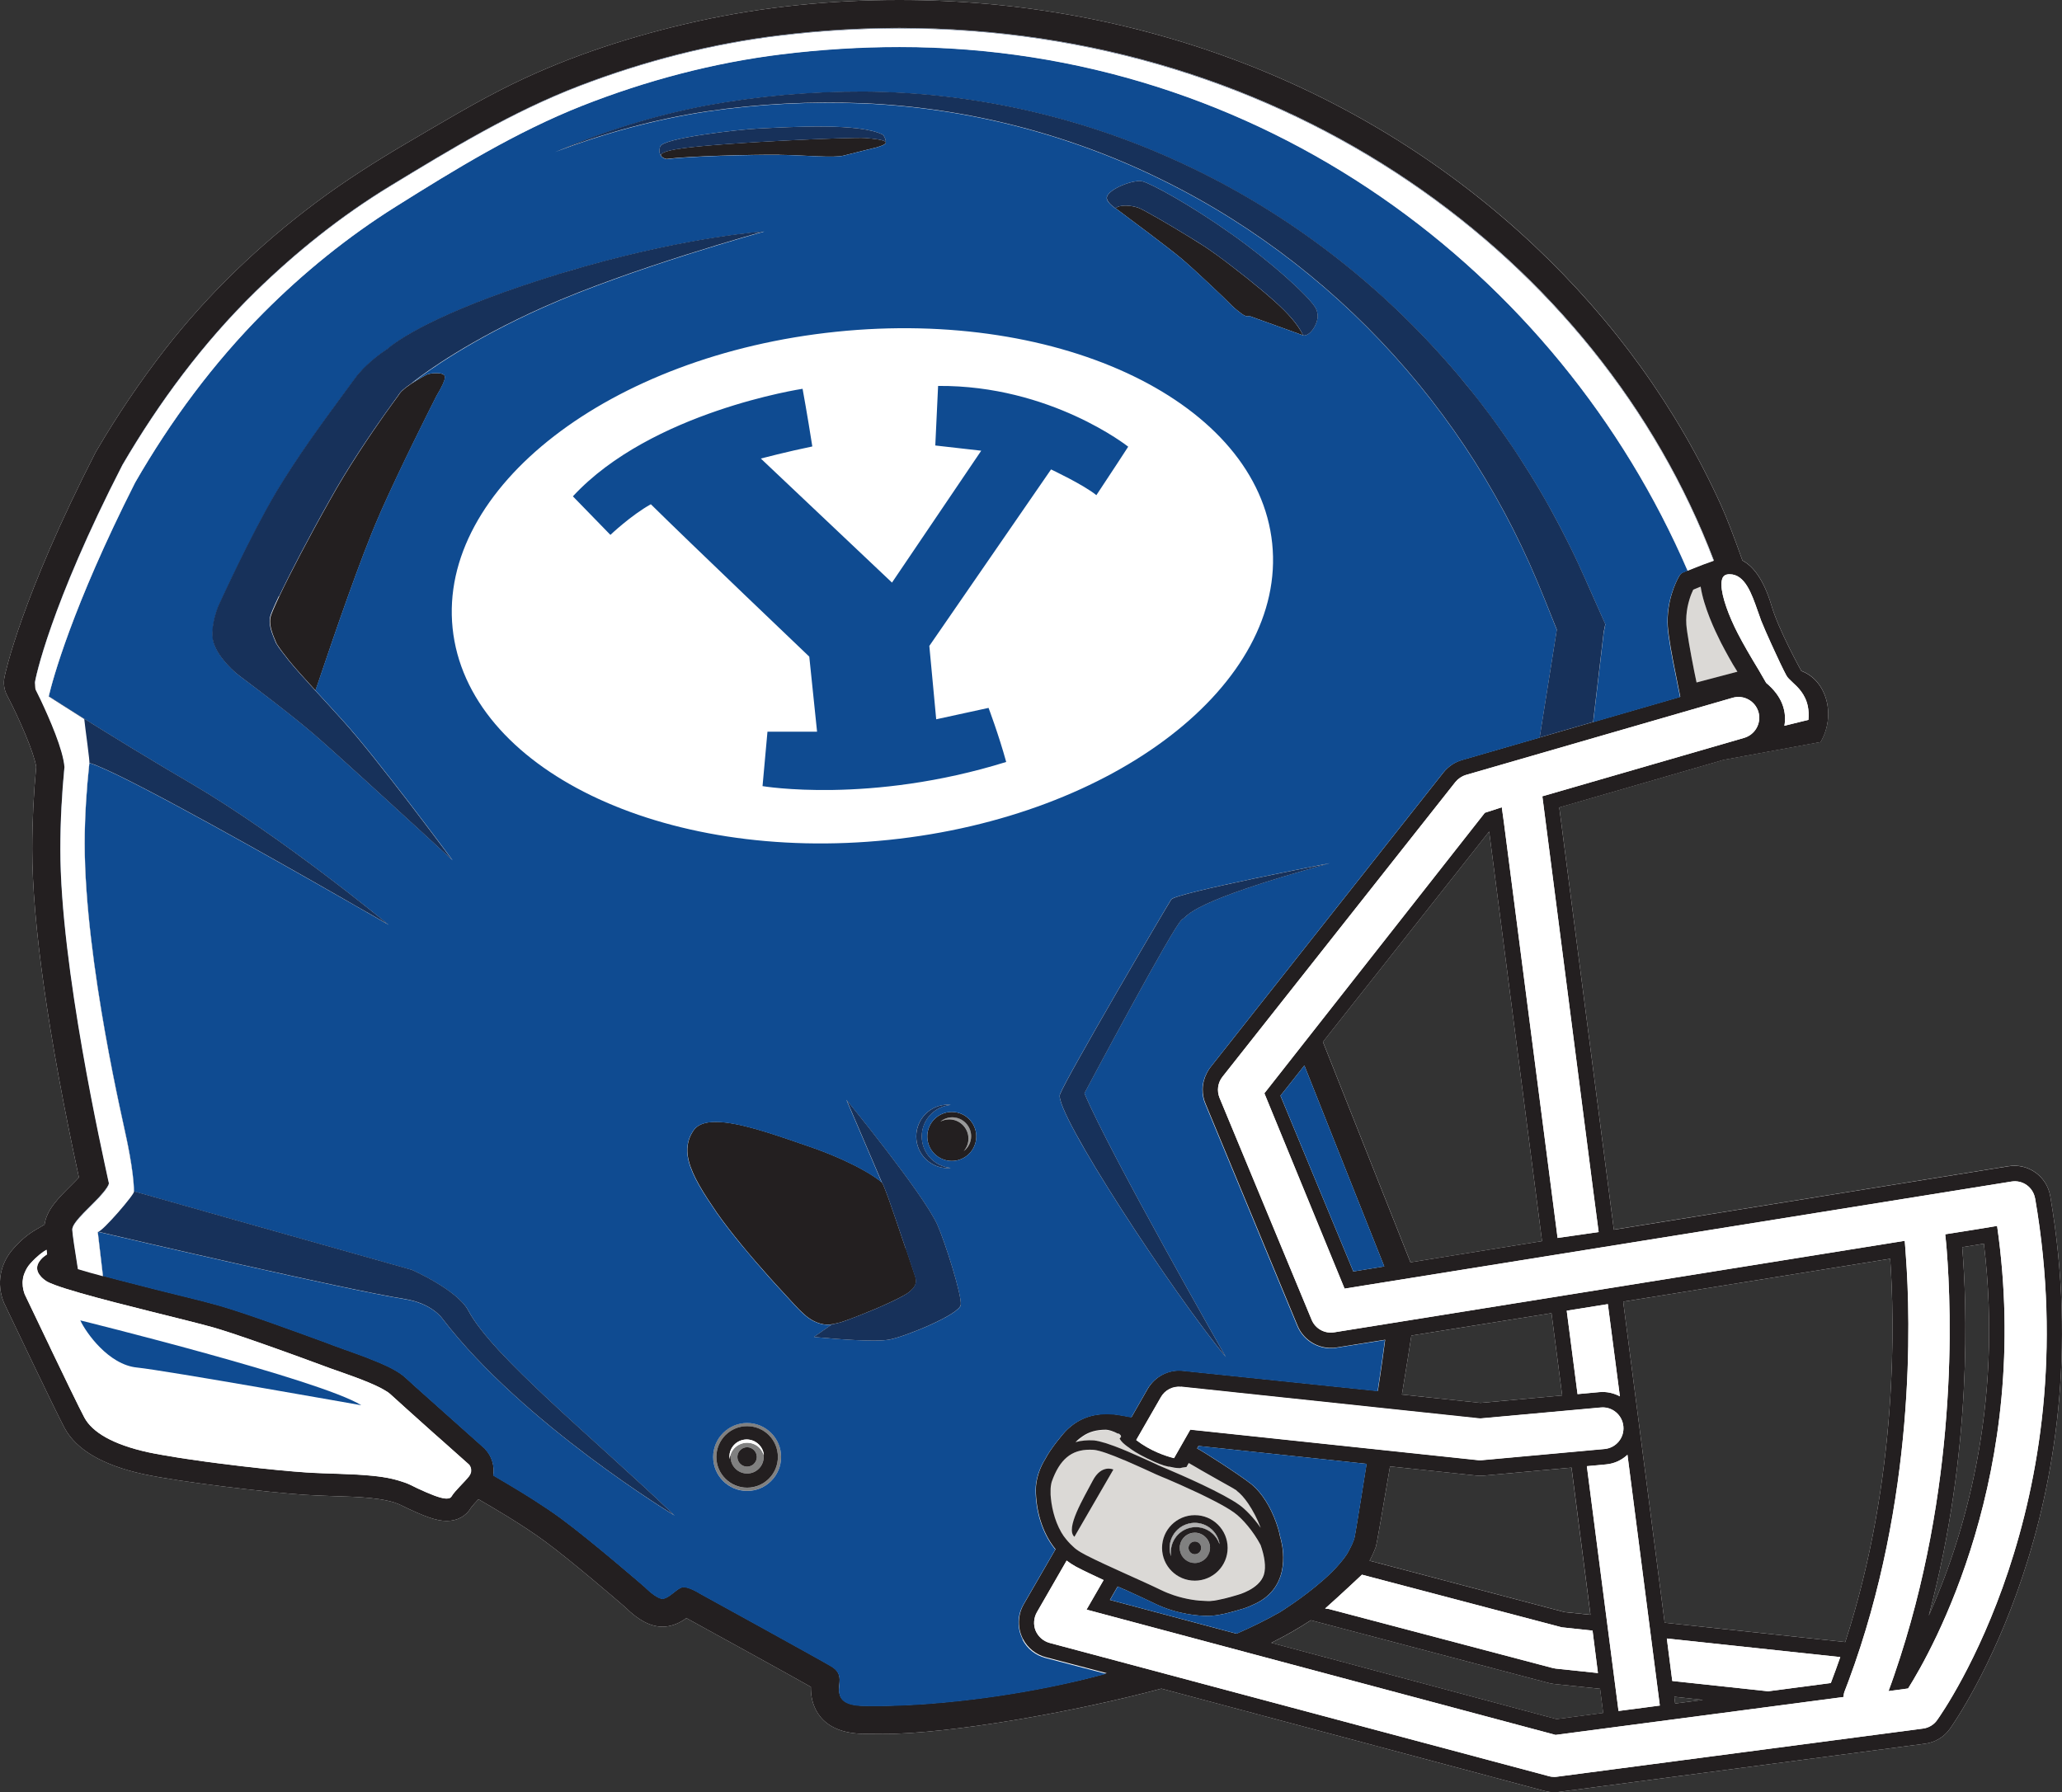 <?xml version="1.0" encoding="UTF-8"?>
<svg id="a" data-name="Capa_1" xmlns="http://www.w3.org/2000/svg" viewBox="0 0 360 312.97">
  <rect x="0" y="0" width="360" height="312.97" fill="#333333" stroke="none"/>
  <defs>
    <style>
      .b {
        fill: gray;
      }

      .c {
        fill: #231f20;
      }

      .d {
        fill: #fff;
      }

      .e {
        fill: #b3b3b3;
      }

      .f {
        fill: #dbd9d6;
      }

      .g {
        fill: #999;
      }

      .h {
        fill: #17315a;
      }

      .i {
        fill: #0f4b91;
      }
    </style>
  </defs>
  <g>
    <path class="d" d="M2.39,217.97c-2.39,2.65-3.04,6.19-1.72,9.47l.04.11.07.12c.37.78,9.11,19.16,10.51,21.71,2.05,3.79,6.68,6.48,13.76,8.03,6.53,1.41,21.72,3.18,28.16,3.61,1.64.11,3.3.15,4.91.22,4.51.13,9.19.28,11.83,1.56,4.25,2.08,6.29,2.78,8.05,2.78,1.86,0,3.41-.86,4.28-2.38.18-.25.78-.9,1.15-1.3l.1-.11c2.13,1.22,7.68,4.45,11.59,7.34,4.65,3.41,12.88,10.51,14.09,11.56,2.23,2.23,4.39,3.36,6.46,3.36.34,0,.69-.04,1.01-.09,1.33-.24,2.37-.84,3.17-1.41,5.11,2.81,17.79,9.78,21.72,12.01,0,.28,0,.61.03.94.15,2.1,1.32,7.02,8.91,7.25h.07c1.3.02,2.47.03,3.57.03,11.78,0,33.68-3.9,48.62-7.92l66.93,17.88c.54.13,1.09.21,1.64.21.27,0,.55,0,.81-.05l63.92-8.42c1.75-.22,3.33-1.15,4.35-2.59,1.1-1.55,26.93-38.5,17.52-93.08-.6-3.42-3.84-5.74-7.27-5.18l-68.91,11.08-9.53-73.73,28.66-8.3,16.96-3.12c2.7-4.58,1.14-10.75-3.36-12.41,0,0-3.96-7.13-5.19-11.36-1.45-4.89-3.4-7.03-5.09-7.92-1.35-3.82-2.68-7.31-3.71-9.6-7.7-16.98-18.71-32.28-32.73-45.47C238.43,15.2,199.07,0,156.99,0c-11.81,0-23.73,1.16-35.24,3.71-11.05,2.46-21.97,5.94-32.15,10.9-6.36,3.09-12.53,6.83-18.63,10.4-5.42,3.19-10.73,6.56-15.76,10.32-9.81,7.33-18.81,15.93-26.35,25.61-4.36,5.61-8.4,11.6-11.99,17.74l-.14.23C3.72,104.29.9,117.64.79,118.19c-.23,1.12-.08,2.26.46,3.26,2.22,4.24,4.7,10.03,5.07,12.45-.45,4.77-.69,9.6-.69,14.35,0,12.91,2.82,32.73,8.15,57.34-.41.46-.93.97-1.44,1.48-2.25,2.24-4.21,4.22-4.56,6.76l-1.65.97c-1.25.73-2.51,1.79-3.74,3.17ZM297.32,296.83l-4.86.63-.15-1.18,5.01.55ZM290.63,283.35l-7.24-56.06,46.61-7.49c.74,10.27,1.52,38.06-7.84,66.93l-31.53-3.38ZM336.72,282.19c7.74-28.92,6.66-54.92,5.86-64.41l3.78-.61c3.5,28.77-3.71,51.79-9.65,65.02ZM204.46,271.72l-.13-.36c-.58-2.36.86-4.73,3.21-5.31,2.36-.58,4.73.86,5.31,3.21l.06.38c-.73-2.13-2.96-3.4-5.18-2.85-2.22.55-3.61,2.71-3.27,4.93ZM258.48,244.97l-13.72-1.46c.8-4.89,1.45-8.91,1.65-10.3l24.46-3.91,1.87,14.37-14.26,1.3ZM274.36,256.26l3.31,25.7-4.53-.47-34.03-8.97c.44-.79.8-1.61,1.09-2.4.16-.46,1.25-6.77,2.48-14.06l15.09,1.6c.41.05.82.05,1.25.01l15.35-1.4ZM269.23,216.72l-22.97,3.7-15.29-38.5,29.02-36.73,9.23,71.52ZM279.89,299.11l-8.13,1.08-49.81-13.32c2.56-1.26,4.85-2.59,6.92-3.95l41.5,10.95c.31.08.63.14.95.18l8.04.84.54,4.21Z"/>
    <g>
      <path class="f" d="M215.43,264.1c-.83-.59-2.02-1.28-3.33-1.96-.78-.41-1.63-.83-2.46-1.23-.19-.09-.38-.17-.57-.27-2.05-.96-4.08-1.86-5.44-2.44l-.35-.14c-.2-.08-.37-.16-.53-.22-.47-.21-.75-.31-.77-.33l-.32-.14-.32-.15c-.6-.27-1.27-.58-1.97-.9-.56-.26-1.13-.51-1.73-.77-.44-.19-.89-.39-1.32-.58l-.08-.02c-2.19-.93-4.27-1.71-5.33-1.8-.23-.02-.46-.02-.68-.02-3.23,0-5.28,1.7-6.66,5.62-.14.5-.19.98-.19,1.44,0,.24,0,.51,0,.78.11,1.92.62,4.41,1.87,6.59.12.22.25.43.4.63l.07.09c.44.61.94,1.19,1.53,1.71l.27.25.02.03c.46.38.97.71,1.54,1.01l.37.2.12.07c3.82,1.95,9.52,4.35,13.12,6.1.76.37,1.51.66,2.22.9,2.24.74,4.25.97,5.53.98h.06s.31.03.31.03h.39s.19-.03.19-.03c.31,0,.71-.08,1.14-.16,1.53-.28,3.48-.89,3.48-.89,0,0,3.82-.98,4.61-3.55.42-1.35.11-3.25-.58-5.17-1.23-2.36-3.19-4.66-4.63-5.67ZM187.58,268.34c-1.65-1.43,1.64-6.8,3.18-9.77,1.54-2.97,3.62-1.98,3.62-1.98l-6.8,11.74ZM208.6,276.01c-3.16,0-5.72-2.56-5.72-5.72,0-3.16,2.56-5.72,5.72-5.72,3.16,0,5.73,2.56,5.73,5.72s-2.56,5.72-5.73,5.72Z"/>
      <path class="f" d="M193.16,252.06c.44.13.92.31,1.41.49,1.5.57,3.18,1.28,4.8,2.02.42.18.81.36,1.2.54l.29.13c.39.18.79.36,1.16.54l.24.12.38.16.09.04c.16.07.55.23,1.09.46.64.27,1.5.65,2.49,1.08,2.23,1,5.06,2.29,7.37,3.54,1.04.57,1.98,1.12,2.7,1.63,1.02.71,2.49,2.2,3.75,4.01-.59-1.57-1.38-3.03-2.17-4.22-.68-.99-1.38-1.77-1.97-2.21l-.17-.16h-.02s-.18-.12-.18-.12l-.06-.03-.2-.14h-.03s-.2-.13-.2-.13l-.19-.11c-1.09-.62-2.85-1.57-5.19-2.93-.37-.2-.74-.42-1.11-.65-.35-.2-.72-.4-1.08-.62l-.4.7c-.16.02-.32.03-.47.06l-.27.04-.2.05-.15.04h-.15c-.55,0-1.16-.12-1.8-.27v.04s-.3-.08-.3-.08c-.2-.06-.4-.1-.59-.15-.16-.06-.31-.1-.48-.18l-.21-.06c-.28-.11-.6-.24-.94-.39l-.32-.15c-.2-.09-.41-.19-.63-.3l-.29-.13c-1.77-.86-2.79-1.55-3.33-1.99l-.13-.08c-.62-.46-1.1-.87-1.4-1.42l.08-.09.19-.24h0s-.04-.2-.04-.2l-.31-.29h-.19c-.74-.42-1.67-.69-2.07-.69-1.64,0-2.96.35-4.11,1.16-.35.23-.68.47-.97.78l-.25.23c.95-.27,2.04-.37,3.22-.3.55.05,1.29.24,2.14.5Z"/>
      <path class="f" d="M301.87,114.84c-.5-.89-.95-1.75-1.39-2.58l-.2-.41c-.85-1.69-2.83-5.86-3.37-9.41l-.37.15c-.3.12-.61.26-.92.38-.21.44-.46,1.03-.67,1.73-.13.42-.24.88-.34,1.36-.17.91-.27,1.94-.19,3.04.09,1.32.7,4.71,1.37,8.1.14.66.27,1.32.41,1.97l7.13-1.88c-.55-.85-1.03-1.67-1.46-2.45Z"/>
    </g>
    <path class="g" d="M166.26,195.09c-.79,0-1.51.29-2.07.75.46-.24.98-.39,1.54-.39,1.86,0,3.36,1.51,3.36,3.36,0,.84-.32,1.6-.83,2.19.79-.61,1.3-1.55,1.3-2.61,0-1.83-1.48-3.3-3.3-3.3Z"/>
    <g>
      <path class="b" d="M210.7,268.68c-.5-.63-1.25-1.04-2.1-1.04-1.26,0-2.34.91-2.58,2.12-.04.17-.05.36-.05.53,0,.19,0,.37.05.54.24,1.21,1.32,2.11,2.58,2.11.85,0,1.6-.42,2.1-1.04.35-.44.56-.99.56-1.61s-.22-1.15-.56-1.6ZM208.83,271.37l-.23.03c-.6,0-1.1-.5-1.1-1.12,0-.6.5-1.11,1.1-1.11l.23.02c.51.11.88.57.88,1.09,0,.55-.37.98-.88,1.09Z"/>
      <path class="b" d="M130.44,248.47c-3.28,0-5.93,2.66-5.93,5.93s2.66,5.93,5.93,5.93c3.27,0,5.93-2.66,5.93-5.93s-2.66-5.93-5.93-5.93ZM130.44,259.78c-2.97,0-5.37-2.41-5.37-5.37,0-2.97,2.4-5.37,5.37-5.37,2.97,0,5.37,2.41,5.37,5.37,0,2.97-2.4,5.37-5.37,5.37Z"/>
      <path class="b" d="M132.03,252.37c-1.46-.89-3.36-.41-4.24,1.06-.08.14-.13.28-.19.42-.04.18-.06.37-.06.56,0,1.6,1.29,2.89,2.89,2.89,1.59,0,2.89-1.29,2.89-2.89,0-.18-.02-.35-.05-.52-.24-.61-.64-1.15-1.24-1.52ZM130.44,256.1c-.93,0-1.7-.76-1.7-1.69,0-.93.76-1.7,1.7-1.7s1.69.76,1.69,1.7-.76,1.69-1.69,1.69Z"/>
    </g>
    <g>
      <path class="c" d="M345.65,214.56l-6.04.96c.05.41.1.93.16,1.54.03.36.07.75.1,1.16.41,5.34.95,15.76-.06,28.91-.98,13.16-3.48,29.05-9.08,45.3-.33.96-.66,1.91-1.02,2.86l1.7-.23,1.72-.23c4.12-6.53,21.75-37.62,15.54-80.77l-3.02.5ZM336.72,282.19c7.74-28.92,6.66-54.92,5.86-64.41l3.78-.61c3.5,28.77-3.71,51.78-9.65,65.02Z"/>
      <path class="c" d="M357.94,208.83c-.6-3.42-3.84-5.74-7.27-5.18l-68.91,11.08-9.53-73.73,28.66-8.3,16.96-3.12c2.7-4.58,1.14-10.74-3.36-12.41,0,0-3.96-7.13-5.19-11.36-1.45-4.89-3.4-7.03-5.09-7.92-1.35-3.82-2.68-7.31-3.71-9.6-7.7-16.98-18.71-32.28-32.73-45.47C238.43,15.2,199.07,0,156.99,0,145.18,0,133.27,1.16,121.75,3.71c-11.05,2.46-21.97,5.94-32.15,10.9-6.36,3.09-12.53,6.83-18.63,10.4-5.42,3.19-10.73,6.56-15.76,10.32-9.81,7.33-18.81,15.93-26.35,25.61-4.36,5.61-8.4,11.6-11.99,17.74l-.14.23C3.72,104.29.9,117.64.79,118.19c-.23,1.12-.08,2.26.46,3.26,2.22,4.24,4.7,10.03,5.07,12.45-.45,4.77-.69,9.6-.69,14.35,0,12.91,2.82,32.73,8.15,57.34-.41.46-.93.97-1.44,1.48-2.25,2.24-4.21,4.22-4.56,6.76l-1.65.97c-1.25.73-2.51,1.79-3.74,3.17-2.39,2.65-3.04,6.19-1.72,9.47l.04.11.07.12c.37.78,9.11,19.16,10.51,21.71,2.05,3.79,6.68,6.48,13.76,8.03,6.53,1.41,21.72,3.18,28.16,3.61,1.64.11,3.3.15,4.91.22,4.51.13,9.19.28,11.83,1.56,4.25,2.08,6.29,2.78,8.05,2.78,1.86,0,3.41-.86,4.28-2.38.18-.25.78-.9,1.15-1.3l.1-.11c2.13,1.22,7.68,4.45,11.59,7.34,4.65,3.41,12.88,10.51,14.09,11.56,2.23,2.23,4.39,3.36,6.46,3.36.34,0,.69-.04,1.01-.09,1.33-.24,2.37-.84,3.17-1.41,5.11,2.81,17.79,9.78,21.72,12.01,0,.28,0,.61.03.94.15,2.1,1.32,7.02,8.91,7.25h.07c1.3.02,2.47.03,3.57.03,11.78,0,33.68-3.9,48.62-7.92l66.93,17.88c.54.13,1.09.21,1.64.21.27,0,.55,0,.81-.05l63.92-8.42c1.75-.22,3.33-1.15,4.35-2.59,1.1-1.55,26.93-38.5,17.52-93.08ZM300.55,101.76c.03-.37.11-.7.24-.94.2-.35.52-.51,1.02-.54h.16c2.68,0,3.85,3.39,4.9,6.39.09.25.17.51.27.75.11.32.22.63.33.94.42,1.06,1.09,2.58,1.79,4.11,1.05,2.33,2.18,4.67,2.61,5.46.2.39.6.75,1.05,1.18.95.87,2.27,2.08,2.71,4.24.14.68.18,1.46.1,2.35l-1.4.34-2.8.69c.18-.92.23-2.34-.43-3.95-.47-1.14-1.32-2.35-2.75-3.54-.48-.83-.9-1.55-1.27-2.2-.4-.68-.76-1.28-1.1-1.83-.66-1.11-1.22-2.07-1.83-3.19-.24-.43-.48-.9-.75-1.41-1.53-2.97-2.82-6.39-2.86-8.46v-.39ZM300.48,112.26c.44.84.89,1.69,1.39,2.58.43.78.91,1.6,1.46,2.45l-7.13,1.88c-.14-.65-.27-1.31-.41-1.97-.67-3.38-1.27-6.78-1.37-8.1-.08-1.11.03-2.14.19-3.04.1-.48.21-.94.34-1.36.21-.71.46-1.29.67-1.73.3-.12.62-.26.92-.38l.37-.15c.54,3.55,2.52,7.73,3.37,9.41l.2.41ZM81.91,257.73c-.81,1.05-2.52,2.58-3.07,3.53-.12.24-.36.37-.72.39-.12.02-.25,0-.4,0-.97-.09-2.53-.7-4.82-1.76-.38-.19-.79-.39-1.22-.6-.67-.33-1.42-.57-2.19-.8-.32-.08-.62-.17-.94-.25-1.09-.25-2.26-.42-3.47-.55-3.67-.38-7.78-.34-11.63-.59-2.7-.18-6.85-.58-11.25-1.09-1.32-.15-2.66-.32-3.98-.49-.83-.11-1.64-.22-2.44-.32l-.26-.04c-.88-.12-1.75-.24-2.59-.37l-.27-.04c-.47-.06-.94-.14-1.4-.21-2.11-.34-3.98-.66-5.4-.96-6.24-1.37-9.77-3.54-11.13-6.05-.39-.71-1.4-2.76-2.65-5.33-.95-1.99-2.05-4.26-3.12-6.47-.14-.32-.29-.63-.44-.94-.15-.28-.28-.58-.42-.87-2.05-4.3-3.79-7.92-3.79-7.92-.08-.22-.17-.51-.24-.8-.08-.35-.13-.76-.13-1.19,0-.17,0-.37.04-.55.02-.2.05-.39.1-.59.07-.27.18-.56.31-.84.21-.48.5-.96.92-1.43.58-.64,1.11-1.14,1.61-1.55.43-.35.83-.63,1.19-.83v.08c.02.22.06.44.09.7l-.04.04-.11.08-.12.08-.05.04-.04.03-.12.09-.07.04c-.37.3-.83.77-1.06,1.35-.2.52-.2,1.15.27,1.81.18.26.42.53.75.8l.11.08.31.23c.3.2.81.43,1.49.68,4.38,1.65,15.96,4.43,23.15,6.24,1.91.49,3.52.9,4.58,1.2.38.11.78.24,1.2.36.63.19,1.29.41,2,.64.96.32,1.99.66,3.04,1.03,3.16,1.08,6.6,2.34,9.35,3.33,2.21.82,3.98,1.47,4.86,1.79,2.13.76,6.22,2.11,8.72,3.4.16.08.32.17.47.26.52.28.94.56,1.24.83.83.77,4.26,3.85,7.49,6.74.6.52,1.2,1.06,1.78,1.57,2.48,2.22,4.48,3.99,4.48,3.99,0,0,.79.9,0,1.98ZM192.84,292.3c-2.33.63-4.71,1.21-7.09,1.72-6.02,1.31-12.07,2.27-17.61,2.89-4.48.51-8.62.8-12.12.89-.64.02-1.26.05-1.87.05-1.17,0-2.32.03-3.49-.01-3.48-.11-4.06-1.32-4.17-2.68v-.25c0-.53.11-1.08.1-1.62,0-.83-.26-1.64-1.47-2.35-2.16-1.29-22.9-12.69-22.9-12.69,0,0-2.27-1.46-3.25-1.07-.94.37-1.95,1.6-2.96,1.9l-.18.06h-.02c-.57.08-1.39-.46-2.06-.99-.66-.53-1.17-1.05-1.17-1.05,0,0-9.34-8.09-14.56-11.93-1.5-1.11-3.23-2.26-4.93-3.35-1.4-.9-2.78-1.74-4-2.46-1.21-.73-2.25-1.33-2.97-1.75.06-.43.08-.86.05-1.28-.05-.61-.2-1.22-.44-1.76-.23-.53-.54-1.02-.92-1.43l-.13-.18-.18-.16c-.1-.08-8.12-7.23-11.91-10.63-.83-.76-1.46-1.34-1.76-1.6-.28-.26-.6-.51-.97-.77-1.28-.87-3.06-1.69-5.21-2.52-.27-.12-.55-.22-.84-.34h0c-1.05-.39-2.16-.79-3.35-1.22l-.17-.05c-.34-.13-.67-.23-.97-.36l-.25-.09c-.24-.09-.57-.2-.94-.34-.38-.14-.82-.3-1.31-.5-4.74-1.73-13.6-5-18.44-6.4-.8-.23-1.88-.51-3.12-.84-1.64-.41-3.56-.9-5.67-1.41-.79-.19-1.67-.43-2.61-.65-.95-.25-1.96-.51-3.01-.77-1.99-.51-4.03-1.03-5.97-1.55-.8-.22-1.57-.44-2.31-.63-.75-.22-1.42-.41-2.06-.6-.52-3.25-.95-6.11-.99-6.88-.04-1.4,3.7-4.37,5.42-6.49.58-.71.98-1.32.98-1.64,0-.03-.04-.2-.11-.47-.92-4.33-8.37-37.33-8.37-57.83,0-4.85.26-9.65.72-14.38-.23-3.02-2.61-8.44-4.19-11.79-.34-.67-.62-1.25-.85-1.72-.09-.16.12-.31.08-.44h0s-.03-.06-.03-.06c-.09-.25-.16-.68-.16-.68h0v-.03c0-.49,2.66-13.45,15.27-38,6.41-10.96,14.03-21.24,23.11-30.14,7.18-7.03,15.11-13.37,23.7-18.59,10.66-6.48,21.29-12.96,32.98-17.44,11.26-4.31,23.1-7.38,35.07-8.81,6.86-.84,13.85-1.26,20.77-1.26,67.64,0,122.13,40.21,142.19,92.98-1.02.35-2.54.91-4.54,1.73h0l-.07.03c-.23.11-.46.2-.71.3-.27.09-.47.29-.64.52,0,.03-.09.16-.2.35-.26.48-.76,1.49-1.19,2.9-.46,1.51-.82,3.46-.69,5.67.14,1.9.74,5.25,1.44,8.62.07.31.18.92.31,1.57.15.78.32,1.61.43,2.12l-15.17,4.39-6.07,1.76-16.89,4.89c-1.26.37-2.38,1.13-3.2,2.15l-40.69,51.49c-.17.23-.34.46-.47.71l-.17.31c-.46.9-.72,1.87-.72,2.88,0,.83.15,1.68.49,2.46l16.06,38.75c.93,2.27,3.08,3.75,5.44,3.9h.34c.36.03.72,0,1.07-.07l8.46-1.35c-.23,1.7-.68,5.1-1.28,8.94l-34.02-3.53c-2.5-.27-4.91,1.01-6.17,3.18l-2.82,4.93h0c-.35-.06-.73-.14-1.12-.2-.91-.18-1.84-.32-2.35-.32-.19,0-.36-.02-.51-.03h-.38c-2.76,0-5.03.94-6.92,2.77-.74.71-2.94,3.45-3.72,5-1.08,1.71-1.7,3.68-1.7,5.47.02,3.35.97,7.35,3.43,10.36h0v.02s-5.55,9.61-5.55,9.61c-.61,1.06-.89,2.26-.83,3.48.03.71.2,1.44.48,2.11.07.18.15.33.23.48.82,1.57,2.26,2.72,3.99,3.17l10.62,2.78-.32.09ZM258.45,247.7l21.01-1.91c1.99-.2,3.77,1.29,3.96,3.29.19,2.01-1.3,3.77-3.29,3.95l-21.37,1.95c-.24.02-.47.02-.71,0l-50.24-5.33-2.84,4.98c-1.46-.37-4.16-1.27-6.6-3.16l4.3-7.48c.72-1.26,2.1-1.95,3.54-1.81l52.24,5.55ZM244.76,243.51c.8-4.89,1.45-8.91,1.65-10.3l24.46-3.91,1.87,14.37-14.26,1.3-13.72-1.46ZM273.53,228.87l7.18-1.15,2.1,16.1c-1.08-.58-2.3-.85-3.59-.74l-3.8.35-1.89-14.57ZM291.96,293.53l-.95-7.42,30.28,3.24c-.53,1.51-1.07,3.03-1.65,4.53l-10.94,1.44-16.74-1.8ZM297.32,296.83l-4.86.63-.15-1.18,5.01.55ZM290.63,283.35l-7.24-56.06,46.61-7.49c.74,10.28,1.52,38.06-7.84,66.93l-31.53-3.38ZM195.74,250.87l-.19.24-.08.09c.29.55.78.96,1.4,1.42l.13.08c.54.44,1.56,1.13,3.33,1.99l.29.13c.23.11.43.21.63.3l.32.15c.34.15.65.28.94.39l.21.06c.17.07.32.12.48.18.19.05.39.1.59.15l.31.08v-.04c.63.15,1.25.27,1.8.27h.15s.15-.04.15-.04l.2-.05.27-.04c.14-.03.31-.04.47-.06l.4-.7c.36.22.73.42,1.08.62.37.23.74.45,1.11.65,2.34,1.36,4.11,2.31,5.19,2.93l.19.11.2.12h0s.02,0,.02,0l.2.14.06.03.18.11h.02s.17.17.17.17c.59.44,1.29,1.21,1.97,2.21.8,1.19,1.58,2.65,2.17,4.22-1.26-1.81-2.73-3.3-3.75-4.01-.71-.51-1.65-1.06-2.7-1.63-2.31-1.25-5.13-2.55-7.37-3.54-.99-.43-1.85-.81-2.49-1.08-.55-.23-.93-.39-1.09-.46l-.09-.04-.38-.16-.24-.12c-.38-.18-.77-.35-1.16-.54l-.29-.13c-.39-.18-.78-.36-1.2-.54-1.62-.74-3.31-1.46-4.8-2.02-.49-.18-.98-.35-1.41-.49-.85-.26-1.6-.45-2.14-.5-1.18-.07-2.26.03-3.22.3l.25-.23c.3-.31.63-.55.97-.78,1.15-.81,2.47-1.16,4.11-1.16.4,0,1.33.27,2.07.69h.19l.31.29.04.19h0s0,0,0,0ZM190.25,253.14c.22,0,.44,0,.68.02,1.06.09,3.14.86,5.33,1.8l.08.02c.43.2.89.39,1.32.58.59.26,1.17.52,1.73.77.71.31,1.37.62,1.97.9l.32.15.32.14s.3.12.77.33c.16.06.33.14.53.22l.35.14c1.36.58,3.38,1.47,5.44,2.44.18.1.38.18.57.27.83.41,1.68.82,2.46,1.23,1.31.68,2.5,1.36,3.33,1.96,1.44,1.02,3.4,3.32,4.63,5.67.68,1.92.99,3.82.58,5.17-.79,2.57-4.61,3.55-4.61,3.55,0,0-1.95.61-3.48.89-.43.09-.83.15-1.14.16l-.19.02h-.39s-.31-.02-.31-.02h-.06c-1.28-.02-3.3-.25-5.53-.99-.71-.24-1.46-.53-2.22-.9-3.6-1.75-9.3-4.15-13.12-6.1l-.12-.07-.37-.2c-.57-.3-1.08-.63-1.54-1.01l-.02-.03-.27-.25c-.58-.52-1.08-1.1-1.53-1.71l-.07-.09c-.14-.21-.28-.42-.4-.63-1.25-2.18-1.75-4.67-1.87-6.59,0-.28,0-.54,0-.78,0-.46.06-.94.19-1.44,1.38-3.92,3.43-5.63,6.66-5.62ZM195.13,277.03c.37.16.73.32,1.08.48h.04c1.17.55,2.29,1.05,3.32,1.53.71.33,1.4.66,2,.95,4.02,1.96,7.83,2.17,9.28,2.17.27,0,.48,0,.67-.03,1.6-.06,4.4-.89,5.22-1.15l.3-.08h0c.12-.04.27-.1.44-.15.34-.12.75-.28,1.2-.5,6.49-2.72,5.46-9.28,4.98-11.26-.04-.15-.08-.27-.09-.36l-.07-.2v-.02c-.09-.49-.21-.97-.35-1.45-.83-2.85-2.31-5.46-3.87-7.05-.27-.27-.54-.51-.79-.73-2.33-1.83-8.54-5.79-9.49-6.26l.24-.43,29.34,3.12c-.34,2.15-.67,4.2-.96,6.02-.65,4-1.11,6.87-1.21,7.13-.13.34-.27.69-.42,1.03l-.07.13c-.11.23-.24.45-.35.69l-.17.33c-.1.17-.19.34-.3.51-.2.3-.43.6-.66.9-.35.45-.74.9-1.16,1.36-.24.25-.48.5-.73.76-.5.5-1.04.99-1.58,1.47-3.52,3.1-7.54,5.58-7.54,5.58-2.42,1.38-4.99,2.63-7.55,3.75l-22.11-5.9,1.35-2.34ZM272.63,284.15l5.41.58.94,7.41-7.39-.78c-.19-.02-.38-.07-.54-.11l-39.09-10.31c-.23-.03-.43-.05-.61-.07,2.68-2.37,6.43-5.91,6.43-5.91l34.85,9.18ZM239.11,272.52c.44-.79.8-1.61,1.09-2.4.16-.46,1.25-6.77,2.48-14.06l15.09,1.6c.41.05.82.05,1.25.01l15.35-1.4,3.31,25.7-4.53-.47-34.03-8.97ZM228.86,282.92l41.5,10.95c.31.08.63.14.95.18l8.04.84.54,4.21-8.13,1.08-49.81-13.32c2.56-1.26,4.85-2.59,6.92-3.95ZM277.04,256.02l3.34-.31c1.46-.12,2.75-.75,3.75-1.68l5.65,43.78-7.21.95-5.53-42.75ZM338.21,300.33c-.57.82-1.49,1.38-2.47,1.5l-63.93,8.41c-.16.03-.31.03-.47.03-.32,0-.63-.04-.95-.13l-87.16-23.27c-1.08-.3-1.98-1.08-2.43-2.14-.42-1.02-.33-2.22.22-3.2l5.2-9.03c.52.4,1.07.75,1.66,1.08,1.38.73,3.06,1.51,4.79,2.32l-2.98,5.16,81.89,21.88,50.26-6.62c.03-.35.08-.7.22-1.04.22-.6.47-1.21.69-1.81,11.73-31.61,10.81-63.13,9.99-74.11-.06-1.13-.16-2.04-.2-2.7l-99.61,15.98c-1.67.27-3.3-.63-3.94-2.19l-16.08-38.76c-.49-1.22-.31-2.61.5-3.65l40.68-51.49c.48-.59,1.12-1.02,1.85-1.24l46.55-13.47c1.93-.57,3.95.56,4.51,2.48.55,1.93-.56,3.95-2.5,4.52l-35.23,10.2.35,2.71,8.51,65.99.97,7.39-7.17,1.03-9.38-72.61h0l-.36-2.59-2.96.96-38.49,48.98,14,34.11,116.45-18.7c1.96-.31,3.77,1,4.11,2.97,9.23,53.49-16,89.55-17.1,91.05ZM230.97,181.93l29.02-36.73,9.23,71.52-22.97,3.7-15.29-38.5ZM241.68,221.14l-5.41.88-6.36-15.35-6.36-15.34,4.18-5.28,6.97,17.55,6.98,17.55Z"/>
      <path class="c" d="M194.99,36.53c1.57,1.17,9.19,6.84,11.29,8.63,2.36,1.99,7.95,7.32,8.45,7.87.37.42,1.29,1.21,1.9,1.64.18.13.31.24.41.29.16.11.36.19.55.26.26.08.48-.06.48-.06l9.31,3.35.11.04c-.27-.62-1.13-2.22-3.39-4.46-2.03-2.02-5.6-4.95-8.84-7.44-1.95-1.52-3.76-2.82-5.01-3.64-.68-.44-1.57-1-2.55-1.6-3.51-2.16-8.21-4.9-9.04-5.16-1.27-.41-3.15-.56-3.89.11l.03.03.2.15Z"/>
      <path class="c" d="M77.16,65.28c-.08-.05-.23-.08-.39-.09-.56-.08-1.43-.04-1.97.13l-.22.07c-.37.16-1.55.82-2.67,1.55l-.11.07h0c-.19.13-.35.26-.53.38l-.09.08h-.03c-.2.16-.4.3-.57.44h0c-.19.16-.35.3-.48.43h0s-.23.27-.23.27l-.1.13-.14.2-.11.17c-.9,1.22-3.54,4.8-6.66,9.58-.13.21-.28.44-.43.66-1.58,2.44-3.25,5.14-4.85,8.02-3.65,6.47-6.97,12.86-8.83,16.79-.87,1.87-1.44,3.17-1.53,3.65-.16.89,0,1.76.31,2.65.08.26.19.53.29.79.15.37.31.73.46,1.11l.15.24c.2.34.54.79.94,1.33l.33.42c.2.27.44.58.69.9,1.11,1.38,2.69,3.13,4.69,5.32l.02-.07s.13-.39.36-1.03l.08-.23c.15-.44.32-.98.55-1.63,2.06-6.13,6.95-20.44,10.07-27.49.12-.29.25-.57.37-.87,3.48-7.81,8.24-17.26,9.41-19.58.17-.35.27-.53.27-.53,2.1-3.52,1.48-3.62.98-3.85Z"/>
      <path class="c" d="M136.1,27.04c4.26.04,9.46.59,11.23.12,1.76-.46,5.79-1.44,5.79-1.44,1.24-.38,1.62-.66,1.52-.89-.19-.43-2.22-.63-3.62-.74-2.14-.17-24.59.77-32.02,1.82-3.33.47-3.8.98-3.55,1.35l.09.09c.36.35.82.41.82.41,3.85-.5,14.57-.77,19.74-.74Z"/>
      <path class="c" d="M158.11,217.97c-.06-.17-.12-.35-.18-.51-.45-1.36-.96-2.84-1.44-4.25-.24-.71-.48-1.42-.72-2.08-.23-.69-.46-1.31-.65-1.87-.14-.37-.27-.73-.39-1.04-.07-.16-.11-.31-.17-.44l-.06-.16c-.07-.2-.15-.4-.22-.54-.08-.18-.13-.31-.19-.4l-.09-.16c-.17-.2-.65-.58-1.41-1.08-.58-.39-1.34-.85-2.29-1.36-.27-.15-.56-.29-.84-.45-.45-.23-.92-.46-1.43-.7-.68-.33-1.42-.66-2.22-1-1.38-.59-2.93-1.19-4.66-1.78-4.81-1.65-10.28-3.63-14.38-4.13-.96-.12-1.83-.15-2.6-.09-1.38.11-2.44.55-3.05,1.42-.6.86-.95,1.76-1.06,2.71-.04.31-.07.63-.05.94.06,2.26,1.29,4.89,3.55,8.37.5.76,1.05,1.57,1.62,2.42,2.49,3.55,6.07,7.79,9.09,11.17.7.78,1.37,1.53,1.99,2.19,1.94,2.15,3.37,3.66,3.63,3.87.43.39,1.7,1.77,3.64,2.17.08.03.49.11.9.12h.29c.22-.02.38-.05.59-.09h.07c.28-.06,1.33-.28,1.6-.39l.07-.03.25-.08c.16-.05.31-.12.49-.17,1.05-.37,2.24-.84,3.43-1.33.61-.25,1.21-.5,1.8-.74,2.42-1.05,4.64-2.1,5.52-2.73l.16-.12c.45-.35.74-.68.94-.97l.17-.35c.19-.46.15-.89,0-1.37-.11-.32-.79-2.41-1.66-4.99Z"/>
      <path class="c" d="M208.6,276.01c3.16,0,5.73-2.56,5.73-5.72s-2.56-5.72-5.73-5.72c-3.16,0-5.72,2.56-5.72,5.72,0,3.16,2.56,5.72,5.72,5.72ZM210.7,271.89c-.5.62-1.25,1.04-2.1,1.04-1.26,0-2.34-.9-2.58-2.11-.04-.17-.05-.35-.05-.54,0-.17,0-.36.05-.53.24-1.21,1.32-2.12,2.58-2.12.85,0,1.6.41,2.1,1.04.35.45.56,1.01.56,1.6s-.22,1.17-.56,1.61ZM204.33,271.35c-.58-2.36.86-4.73,3.21-5.31,2.36-.58,4.73.86,5.31,3.21l.06.38c-.73-2.13-2.96-3.4-5.18-2.85-2.22.55-3.61,2.71-3.27,4.93l-.13-.36Z"/>
      <path class="c" d="M208.83,269.19l-.23-.02c-.6,0-1.1.5-1.1,1.11,0,.62.5,1.12,1.1,1.12l.23-.03c.51-.11.88-.54.88-1.09,0-.53-.37-.98-.88-1.09Z"/>
      <path class="c" d="M166.17,194.16c-2.36,0-4.28,1.91-4.28,4.28,0,2.36,1.91,4.28,4.28,4.28s4.28-1.92,4.28-4.28c0-2.37-1.92-4.28-4.28-4.28ZM168.25,201.01c.51-.59.83-1.35.83-2.19,0-1.86-1.51-3.36-3.36-3.36-.56,0-1.08.15-1.54.39.57-.46,1.28-.75,2.07-.75,1.82,0,3.3,1.48,3.3,3.3,0,1.06-.51,2.01-1.3,2.61Z"/>
      <path class="c" d="M194.38,256.6s-2.09-.99-3.62,1.98c-1.54,2.96-4.83,8.34-3.18,9.77l6.8-11.74Z"/>
      <path class="c" d="M130.44,249.03c-2.97,0-5.36,2.41-5.37,5.37,0,2.96,2.4,5.37,5.37,5.37,2.97,0,5.37-2.4,5.37-5.37,0-2.97-2.4-5.37-5.37-5.37ZM133.33,254.41c0,1.59-1.29,2.89-2.89,2.89-1.6,0-2.89-1.29-2.89-2.89,0-.19.02-.38.06-.56-.13.31-.22.64-.23.97-.09-.66.02-1.37.39-1.99.86-1.44,2.72-1.9,4.16-1.04.84.51,1.34,1.36,1.44,2.26-.02-.06-.06-.11-.09-.17.03.17.05.34.05.52Z"/>
      <path class="c" d="M130.44,252.71c-.93,0-1.7.76-1.7,1.7,0,.93.76,1.69,1.7,1.69.93,0,1.69-.76,1.69-1.69s-.76-1.7-1.69-1.7Z"/>
    </g>
    <path class="d" d="M304.15,112.02c.62,1.11,1.17,2.07,1.83,3.19.34.56.7,1.15,1.1,1.83.38.65.79,1.37,1.27,2.2,1.42,1.2,2.27,2.4,2.75,3.54.67,1.6.61,3.03.43,3.95l2.8-.69,1.4-.34c.08-.89.03-1.67-.1-2.35-.44-2.16-1.76-3.37-2.71-4.24-.45-.42-.85-.78-1.05-1.18-.44-.78-1.56-3.13-2.61-5.46-.7-1.53-1.36-3.05-1.79-4.11-.11-.31-.22-.61-.33-.94-.1-.25-.19-.5-.27-.75-1.05-3-2.22-6.4-4.9-6.4h-.16c-.5.04-.82.2-1.02.55-.13.24-.21.57-.24.94v.39c.03,2.07,1.32,5.5,2.85,8.46.27.51.52.98.75,1.41Z"/>
    <g>
      <path class="i" d="M178.55,286.26c-.08-.15-.16-.3-.23-.48-.28-.67-.45-1.4-.48-2.11-.07-1.21.21-2.41.83-3.48l5.56-9.61v-.02s0,0,0,0c-2.46-3.01-3.41-7.01-3.43-10.36,0-1.8.62-3.77,1.7-5.47.78-1.55,2.98-4.3,3.72-5,1.89-1.83,4.16-2.77,6.92-2.77h.38s0,0,0,0c.15,0,.32.03.51.03.51,0,1.44.14,2.35.32.39.06.77.14,1.12.21h0s2.82-4.94,2.82-4.94c1.25-2.17,3.67-3.45,6.17-3.18l34.02,3.53c.6-3.85,1.05-7.24,1.28-8.94l-8.46,1.35c-.36.07-.71.1-1.07.08h-.34c-2.36-.16-4.51-1.64-5.44-3.91l-16.06-38.75c-.34-.78-.49-1.64-.49-2.46,0-1,.26-1.98.72-2.88l.17-.31c.13-.25.3-.48.47-.71l40.69-51.49c.82-1.02,1.94-1.79,3.2-2.15l16.89-4.89-3.27.95,3-18.84-2.12-5.29c-.86-2.13-1.7-4.15-2.62-6.2-1.83-4.08-3.85-8.08-6.06-11.97-4.42-7.79-9.6-15.17-15.46-21.97-11.71-13.62-26.18-24.98-42.41-32.99-16.2-8.04-34.16-12.71-52.36-13.49-9.12-.37-18.29.08-27.34,1.41-9.05,1.37-17.94,3.8-26.52,7.06,8.46-3.57,17.28-6.35,26.35-8.08,9.07-1.68,18.31-2.47,27.55-2.44,18.53.1,37.07,4.17,54.07,11.84,17.02,7.64,32.48,18.83,45.23,32.6,6.39,6.88,12.1,14.4,17.05,22.41,2.48,4,4.76,8.14,6.84,12.36,1.04,2.09,2.04,4.28,2.98,6.38l2.8,6.3.5,1.12-.28,1.36-1.85,15.73,15.17-4.39c-.11-.51-.28-1.35-.43-2.12-.13-.65-.25-1.26-.31-1.57-.71-3.36-1.3-6.72-1.44-8.62-.13-2.21.23-4.16.69-5.67.43-1.4.93-2.41,1.19-2.9.11-.19.19-.32.2-.35.18-.24.37-.43.64-.52.25-.1.48-.2.71-.3l.07-.03C272.1,47.38,220.13,8.18,157.07,8.18c-6.86,0-13.83.44-20.63,1.28-11.9,1.46-23.66,4.59-34.8,8.98-11.53,4.57-22.1,11.05-32.55,17.62-8.35,5.24-16.09,11.52-23.04,18.49-8.79,8.82-16.26,18.93-22.46,29.7-11.05,21.86-14.42,34.5-15.08,37.32.15.09.32.21.48.31,4.24,2.73,11.43,7.26,20.1,12.42,1.35.79,2.74,1.61,4.15,2.44,16.16,9.46,34.61,24.76,34.61,24.76,0,0-.4-.23-1.13-.66-.24-.14-.52-.3-.83-.48-.54-.31-1.16-.67-1.88-1.08-1.07-.6-2.33-1.33-3.74-2.14-12.22-6.99-35.65-20.24-43.14-23.34-.29-.13-.55-.23-.78-.31-.3-.11-.53-.19-.74-.25-.48,4.5-.81,9.38-.81,14,0,20.82,7.12,50.38,7.11,50.68,0,0,1.51,6.63,1.48,10.12,5.99,1.7,32.28,9.15,48.54,13.72,0,0,7.95,3.51,9.85,7.11,4.17,7.9,21.62,22.06,36,35.77,0,0-26.45-16-40.49-34.32,0,0-1.75-2.69-6.59-3.46-10.29-1.64-48.09-10.47-53.62-11.77l.91,7.74c1.93.52,3.98,1.04,5.98,1.55,1.04.27,2.05.53,3,.77.94.23,1.82.46,2.61.65,2.11.52,4.03,1,5.67,1.41,1.25.33,2.33.61,3.12.84,4.83,1.4,13.69,4.67,18.44,6.4.49.19.94.35,1.31.5.37.14.7.25.94.34l.25.09c.3.12.63.22.97.36l.17.05c1.19.42,2.3.83,3.35,1.22h0c.3.11.57.22.84.34,2.15.83,3.94,1.65,5.21,2.52.37.26.7.5.97.77.3.26.92.84,1.76,1.6,3.79,3.4,11.82,10.56,11.91,10.63l.18.16.13.18c.38.41.69.9.92,1.43.24.54.39,1.15.44,1.76.03.42,0,.85-.05,1.28.71.42,1.75,1.02,2.97,1.75,1.21.72,2.59,1.57,4,2.46,1.69,1.09,3.43,2.23,4.93,3.35,5.22,3.84,14.56,11.93,14.56,11.93,0,0,.51.52,1.17,1.05.67.53,1.5,1.06,2.06.99h.02l.18-.06c1.02-.3,2.03-1.54,2.96-1.9.98-.39,3.25,1.07,3.25,1.07,0,0,20.74,11.4,22.9,12.69,1.21.71,1.47,1.53,1.47,2.35,0,.54-.1,1.09-.11,1.62v.25c.11,1.37.69,2.57,4.17,2.68,1.17.04,2.33.01,3.49.01.6,0,1.22-.03,1.87-.05,3.51-.09,7.64-.38,12.12-.89,5.54-.62,11.59-1.57,17.61-2.89,2.39-.52,4.76-1.1,7.09-1.72l.32-.09-10.62-2.78c-1.72-.45-3.17-1.59-3.99-3.17ZM206.34,160.58c-1.3.75-17.02,30.32-17.02,30.32,4.46,10.59,24.7,46.06,24.7,46.06-9.1-10.96-30.09-42.9-28.97-45.87,1.12-2.97,18.69-32.92,19.43-34.04.75-1.11,27.67-6.32,27.67-6.32-24.89,6.87-24.52,9.1-25.82,9.84ZM193.26,34.34c.4-1.36,4.62-3.03,6.14-2.68,1.53.34,8.39,4.09,15.65,9.24,7.05,4.99,13.11,10.56,14.51,12.68l.13.22c.26.46.36.99.36,1.53-.17,1.72-1.47,3.32-2.45,3.26l-.11-.04-.11-.04-9.31-3.35s-.22.14-.48.06c-.19-.07-.38-.15-.55-.26-.09-.05-.23-.16-.41-.29-.6-.43-1.53-1.22-1.9-1.64-.49-.55-6.08-5.88-8.45-7.87-2.1-1.78-9.72-7.46-11.29-8.63l-.2-.15-.03-.03-.04.04-.02-.04h-.02l-.05-.04c-.29-.2-1.39-1.02-1.41-1.74l.03-.23ZM115.24,25.61c.42-1.54,13.98-3.01,17.04-3.16,5.84-.28,17.91-1.03,21.91,1.1,0,0,.54.76.45,1.29.1.23-.28.51-1.52.89,0,0-4.03.98-5.79,1.44-1.76.46-6.96-.08-11.23-.12-5.17-.04-15.89.24-19.74.74,0,0-.47-.07-.82-.41l-.09-.09c-.27-.32-.44-.82-.21-1.66ZM72.39,66.53l-.2.16-.27.23h0c1.12-.72,2.3-1.37,2.67-1.53l.22-.07c.54-.17,1.41-.21,1.97-.13.16.01.3.05.39.09.5.23,1.12.33-.98,3.85,0,0-.1.18-.27.53-1.17,2.31-5.93,11.76-9.41,19.58-.12.3-.25.58-.37.87-3.12,7.05-8,21.36-10.07,27.49-.22.65-.4,1.19-.55,1.63l-.08.23c-.22.64-.36,1.03-.36,1.03l-.02.07c1.45,1.58,3.11,3.37,4.96,5.43,5.81,6.43,18.19,23.13,18.95,24.16l.04.06s-.46-.43-1.25-1.17c-.32-.3-.7-.64-1.12-1.02-.41-.39-.88-.82-1.39-1.28-.36-.33-.74-.67-1.14-1.05-5.99-5.49-15.74-14.42-19.35-17.54-4.74-4.04-10.39-8.21-12.5-9.81l-.37-.28-.28-.22c-1.21-.94-4.2-3.84-4.45-6.48-.02-.17-.03-.34-.03-.5-.01-.67.05-1.33.16-1.96.29-1.72.89-3.09.89-3.09,0,0,5.55-12.21,10.15-19.97,1.73-2.91,3.77-5.98,5.77-8.84.21-.29.42-.59.62-.88,3.08-4.37,5.94-8.16,7.21-9.91.45-.64.98-1.25,1.52-1.81.18-.18.37-.36.56-.55,1.84-1.75,3.71-2.93,3.71-2.93,0,0,1.45-1.4,5.79-3.7,3.63-1.91,9.26-4.44,17.76-7.31.78-.26,1.53-.52,2.3-.76,1.3-.43,2.57-.83,3.83-1.21.16-.06.32-.11.48-.16,1.32-.41,2.61-.77,3.87-1.13l.27-.08c18.86-5.33,31.37-6.13,31.41-6.13-.04,0-23.21,6.4-38.49,13.21-12.88,5.75-20.46,11.3-22.53,12.9ZM130.44,260.34c-3.28,0-5.93-2.66-5.93-5.93s2.66-5.93,5.93-5.93c3.27,0,5.93,2.66,5.93,5.93s-2.66,5.93-5.93,5.93ZM167.76,227.83c-.21,1.68-9.51,5.5-12.44,6.08-.64.12-1.64.18-2.81.18-4.14,0-10.4-.64-10.4-.64l3.17-2.21c-.21.04-.37.08-.59.09h-.29c-.41-.02-.81-.09-.9-.12-1.94-.4-3.2-1.78-3.64-2.17-.26-.22-1.69-1.72-3.63-3.87-.62-.66-1.29-1.41-1.99-2.19-3.02-3.39-6.6-7.62-9.09-11.17-.58-.85-1.12-1.66-1.62-2.42-2.26-3.47-3.5-6.11-3.55-8.37-.02-.32,0-.63.05-.94.11-.95.46-1.86,1.06-2.71.61-.88,1.68-1.31,3.05-1.42.77-.07,1.64-.03,2.6.09,4.1.5,9.58,2.48,14.38,4.13,1.73.59,3.27,1.18,4.66,1.78.8.34,1.55.67,2.22,1,.5.24.98.47,1.43.7.28.16.57.3.84.45.95.52,1.71.97,2.29,1.36.76.5,1.24.89,1.41,1.08l-6.2-14.49s13.35,16.27,15.87,21.8c1.39,3.09,4.3,12.35,4.1,14ZM165.5,192.89c.16,0,.32.04.48.05-2.83.25-5.06,2.6-5.06,5.5s2.23,5.24,5.06,5.49c-.16.02-.32.05-.48.05-3.06,0-5.54-2.48-5.54-5.54s2.48-5.55,5.54-5.55ZM166.17,202.72c-2.36,0-4.28-1.92-4.28-4.28,0-2.37,1.91-4.28,4.28-4.28s4.28,1.91,4.28,4.28c0,2.36-1.92,4.28-4.28,4.28Z"/>
      <path class="i" d="M218.7,280.25c-.45.22-.86.38-1.2.5-.17.05-.32.11-.44.15h0l-.3.08c-.82.26-3.62,1.09-5.22,1.15-.19.02-.41.03-.67.03-1.45,0-5.27-.21-9.28-2.17-.6-.29-1.29-.62-2-.95-1.03-.48-2.15-.98-3.32-1.52h-.04c-.36-.17-.71-.33-1.08-.49l-1.35,2.34,22.11,5.9c2.56-1.12,5.13-2.38,7.55-3.75,0,0,4.02-2.48,7.54-5.58.54-.47,1.08-.97,1.58-1.47.25-.26.49-.51.73-.76.42-.46.81-.9,1.16-1.36.23-.29.45-.6.66-.9.11-.17.2-.35.3-.51l.17-.33c.11-.23.24-.46.35-.69l.07-.13c.15-.34.3-.69.42-1.03.09-.25.56-3.13,1.21-7.13.29-1.82.62-3.87.96-6.02l-29.34-3.12-.24.43c.94.46,7.16,4.43,9.49,6.26.25.22.52.46.79.73,1.56,1.59,3.04,4.2,3.87,7.05.14.48.26.96.35,1.45v.02s.07.2.07.2c.01.09.05.21.09.36.48,1.98,1.51,8.54-4.98,11.26Z"/>
      <polygon class="i" points="223.56 191.32 229.92 206.67 236.28 222.02 241.68 221.14 234.7 203.59 227.73 186.05 223.56 191.32"/>
    </g>
    <path class="d" d="M77.43,251.76c-.58-.51-1.18-1.05-1.78-1.57-3.23-2.89-6.66-5.97-7.49-6.74-.3-.27-.72-.55-1.24-.83-.15-.09-.31-.18-.47-.26-2.51-1.29-6.59-2.64-8.72-3.4-.88-.32-2.64-.97-4.86-1.79-2.75-1-6.2-2.25-9.35-3.33-1.06-.37-2.08-.71-3.04-1.03-.72-.23-1.38-.45-2-.64-.42-.12-.82-.25-1.2-.36-1.06-.31-2.66-.71-4.58-1.2-7.2-1.81-18.77-4.59-23.15-6.24-.67-.25-1.18-.48-1.49-.68l-.31-.23-.11-.08c-.33-.27-.57-.54-.75-.8-.47-.66-.48-1.29-.27-1.81.23-.58.69-1.05,1.06-1.35l.07-.04.12-.09.04-.03.05-.04.12-.08.11-.08.04-.04c-.04-.26-.08-.48-.08-.7v-.08c-.38.2-.77.48-1.21.83-.5.41-1.03.91-1.61,1.55-.43.46-.71.95-.92,1.43-.13.28-.24.57-.31.84-.05.2-.08.39-.1.59-.03.19-.04.38-.04.55,0,.43.05.84.13,1.19.07.29.16.58.24.8,0,0,1.73,3.62,3.79,7.92.14.28.27.58.42.87.15.31.3.62.44.94,1.07,2.21,2.17,4.49,3.12,6.47,1.25,2.57,2.26,4.62,2.65,5.33,1.36,2.52,4.89,4.68,11.13,6.05,1.41.3,3.29.62,5.4.96.46.08.93.15,1.4.21l.27.04c.83.13,1.71.25,2.59.37l.26.04c.8.11,1.61.21,2.44.32,1.32.17,2.66.34,3.98.49,4.4.52,8.56.91,11.25,1.09,3.85.25,7.97.21,11.63.59,1.22.12,2.39.29,3.47.55.32.08.62.17.94.25.77.23,1.52.47,2.19.8.43.21.85.41,1.22.6,2.29,1.06,3.86,1.67,4.82,1.76.15,0,.28.03.4,0,.36-.02.59-.15.72-.39.55-.94,2.25-2.48,3.07-3.53.79-1.08,0-1.98,0-1.98,0,0-2-1.77-4.48-3.99ZM23.9,238.79c-4.94-.49-8.89-6.09-9.88-8.23,0,0,41.98,10.37,49.06,14.82,0,0-34.24-6.09-39.18-6.59Z"/>
    <path class="d" d="M206.21,242.15c-1.44-.15-2.82.54-3.54,1.81l-4.3,7.48c2.44,1.89,5.14,2.79,6.6,3.16l2.84-4.98,50.24,5.33c.24.03.47.03.71,0l21.37-1.95c2-.17,3.48-1.94,3.29-3.95-.18-2-1.96-3.49-3.96-3.29l-21.01,1.91-52.24-5.55Z"/>
    <path class="d" d="M355.31,209.29c-.34-1.97-2.15-3.28-4.11-2.97l-116.45,18.7-14-34.11,38.49-48.98,2.96-.96.36,2.59h0l9.38,72.61,7.17-1.03-.97-7.39-8.51-65.99-.35-2.71,35.23-10.2c1.94-.57,3.05-2.58,2.5-4.52-.56-1.92-2.58-3.04-4.51-2.48l-46.55,13.47c-.72.22-1.37.65-1.85,1.24l-40.68,51.49c-.82,1.04-.99,2.42-.5,3.65l16.08,38.76c.64,1.55,2.27,2.46,3.94,2.19l99.61-15.98c.04.66.14,1.56.2,2.7.82,10.97,1.74,42.49-9.99,74.11-.22.6-.47,1.21-.69,1.81-.14.34-.19.69-.22,1.04l-50.26,6.62-81.89-21.88,2.98-5.16c-1.73-.81-3.4-1.59-4.79-2.32-.59-.33-1.15-.68-1.66-1.08l-5.2,9.03c-.55.98-.64,2.18-.22,3.2.45,1.06,1.35,1.84,2.43,2.14l87.16,23.27c.32.1.63.13.95.13.16,0,.31,0,.47-.03l63.93-8.41c.98-.12,1.9-.67,2.47-1.5,1.09-1.5,26.32-37.56,17.1-91.05ZM333.13,294.84l-1.72.23-1.7.23c.36-.95.69-1.9,1.02-2.86,5.59-16.25,8.09-32.15,9.08-45.3,1.01-13.15.48-23.57.06-28.91-.04-.41-.07-.8-.1-1.16-.06-.61-.11-1.12-.16-1.54l6.04-.96,3.02-.5c6.21,43.16-11.42,74.24-15.54,80.77Z"/>
    <path class="d" d="M271.05,291.25c.16.04.36.08.54.11l7.39.78-.94-7.41-5.41-.58-34.85-9.18s-3.75,3.54-6.43,5.91c.18.02.39.04.61.07l39.09,10.31Z"/>
    <path class="d" d="M319.64,293.88c.58-1.51,1.12-3.02,1.65-4.53l-30.28-3.24.95,7.42,16.74,1.8,10.94-1.44Z"/>
    <path class="d" d="M289.79,297.81l-5.65-43.78c-1,.93-2.29,1.55-3.75,1.68l-3.34.31,5.53,42.75,7.21-.95Z"/>
    <path class="d" d="M282.81,243.82l-2.1-16.1-7.18,1.15,1.89,14.57,3.8-.35c1.29-.12,2.51.16,3.59.74Z"/>
    <path class="d" d="M131.92,251.79c-1.43-.86-3.3-.4-4.16,1.04-.37.62-.48,1.32-.39,1.99.02-.33.11-.65.23-.97.06-.14.1-.29.19-.42.88-1.46,2.77-1.94,4.24-1.06.6.36,1,.91,1.24,1.52.02.06.07.11.09.17-.1-.91-.6-1.75-1.44-2.26Z"/>
    <g>
      <path class="h" d="M26.97,225.12c-.95-.25-1.96-.51-3-.77-2-.51-4.04-1.03-5.98-1.55,1.93.52,3.98,1.04,5.97,1.55,1.05.27,2.06.53,3.01.77Z"/>
      <path class="h" d="M194.7,36.36h.02l.02.04.04-.04c.74-.67,2.62-.52,3.89-.11.83.26,5.53,3,9.04,5.16.99.6,1.87,1.16,2.55,1.6,1.25.82,3.05,2.12,5.01,3.64,3.24,2.49,6.82,5.42,8.84,7.44,2.27,2.24,3.12,3.84,3.39,4.46l.11.04c.98.06,2.28-1.54,2.45-3.26,0-.54-.1-1.07-.36-1.53l-.13-.22c-1.4-2.12-7.46-7.69-14.51-12.68-7.26-5.15-14.13-8.89-15.65-9.24-1.53-.35-5.75,1.32-6.14,2.68l-.03.23c.02.72,1.12,1.55,1.41,1.74l.05.04Z"/>
      <path class="h" d="M48.72,104.14c1.86-3.93,5.18-10.32,8.83-16.79,1.6-2.88,3.27-5.58,4.85-8.02.15-.21.3-.45.43-.66,3.12-4.77,5.77-8.35,6.66-9.58l.11-.17.14-.2.1-.13.23-.26h0c.13-.14.29-.28.48-.43h0c.17-.15.38-.29.57-.45h.03l.09-.08c.18-.12.35-.25.53-.38h0l.11-.07h0s.27-.24.27-.24l.2-.16c2.06-1.6,9.65-7.15,22.53-12.9,15.27-6.81,38.45-13.21,38.49-13.21-.04,0-12.55.8-31.41,6.13l-.27.08c-1.26.36-2.55.73-3.87,1.13-.16.05-.32.09-.48.16-1.25.38-2.53.78-3.83,1.21-.77.24-1.52.49-2.3.76-8.5,2.87-14.13,5.4-17.76,7.31-4.34,2.3-5.79,3.7-5.79,3.7,0,0-1.88,1.18-3.71,2.93-.19.19-.38.37-.56.55-.54.56-1.07,1.17-1.52,1.81-1.26,1.75-4.12,5.53-7.21,9.91-.2.29-.41.59-.62.88-2,2.87-4.03,5.93-5.77,8.84-4.61,7.76-10.15,19.97-10.15,19.97,0,0-.6,1.37-.89,3.09-.11.63-.17,1.29-.16,1.96,0,.17.01.33.03.5.25,2.65,3.24,5.55,4.45,6.48l.28.22.37.28c2.1,1.6,7.76,5.78,12.5,9.81,3.62,3.12,13.37,12.05,19.35,17.54.4.38.78.72,1.14,1.05.51.46.98.9,1.39,1.28.42.38.8.72,1.12,1.02.8.74,1.25,1.17,1.25,1.17l-.04-.06c-.76-1.03-13.14-17.73-18.95-24.16-1.85-2.06-3.51-3.85-4.96-5.43-2-2.19-3.57-3.94-4.69-5.32-.25-.32-.49-.62-.69-.9l-.33-.42c-.41-.54-.75-.99-.94-1.33l-.15-.24c-.16-.38-.31-.74-.46-1.11-.1-.26-.21-.53-.29-.79-.31-.89-.46-1.76-.31-2.65.09-.48.65-1.78,1.53-3.65Z"/>
      <path class="h" d="M147.79,192.03l6.2,14.49.09.16c.06.08.11.22.19.4.07.15.15.34.22.54l.06.16c.07.14.1.29.17.44.12.31.24.67.39,1.04.2.56.42,1.19.65,1.87.24.66.48,1.37.72,2.08.48,1.41.99,2.89,1.44,4.25.06.17.12.35.18.51.87,2.58,1.55,4.68,1.66,4.99.15.48.2.91,0,1.37l-.17.35c-.2.29-.49.62-.94.97l-.16.12c-.88.63-3.1,1.69-5.52,2.73-.59.25-1.19.49-1.8.74-1.2.48-2.39.95-3.43,1.33-.17.06-.33.12-.49.17l-.25.08-.07.03c-.27.1-1.31.33-1.6.39h-.07l-3.17,2.21s6.26.65,10.4.64c1.17,0,2.17-.06,2.81-.18,2.93-.58,12.23-4.4,12.44-6.08.2-1.65-2.72-10.9-4.1-14-2.53-5.53-15.87-21.8-15.87-21.8Z"/>
      <path class="h" d="M276.98,101.57c-.93-2.1-1.94-4.29-2.98-6.38-2.09-4.22-4.36-8.36-6.84-12.36-4.94-8.01-10.66-15.53-17.05-22.41-12.75-13.77-28.21-24.97-45.23-32.6-17-7.67-35.54-11.73-54.07-11.84-9.24-.03-18.48.77-27.55,2.44-9.07,1.72-17.89,4.5-26.35,8.08,8.58-3.26,17.48-5.7,26.52-7.06,9.05-1.33,18.22-1.78,27.34-1.41,18.2.78,36.16,5.45,52.36,13.49,16.23,8.01,30.7,19.37,42.41,32.99,5.86,6.81,11.05,14.18,15.46,21.97,2.22,3.89,4.23,7.89,6.06,11.97.92,2.05,1.76,4.07,2.62,6.2l2.12,5.29-3,18.84,3.27-.95,6.07-1.76,1.85-15.73.28-1.36-.5-1.12-2.8-6.3Z"/>
      <path class="h" d="M157,4.91c-6.92,0-13.91.42-20.77,1.26-11.97,1.43-23.81,4.5-35.07,8.81-11.69,4.48-22.32,10.96-32.98,17.44-8.59,5.22-16.51,11.56-23.7,18.59-9.08,8.9-16.7,19.18-23.11,30.14-12.62,24.56-15.27,37.51-15.27,38v.02h0s.07.43.16.69l.03.06h0c.05.13-.16.29-.08.45.23.47.51,1.06.85,1.72,1.58,3.35,3.96,8.77,4.19,11.79-.46,4.72-.72,9.53-.72,14.38,0,20.49,7.45,53.5,8.37,57.83.07.28.11.44.11.47,0,.32-.4.93-.98,1.64-1.72,2.11-5.46,5.08-5.42,6.49.04.77.46,3.63.99,6.88.64.19,1.32.38,2.06.6.74.2,1.51.41,2.31.63l-.91-7.74c5.53,1.3,43.33,10.13,53.62,11.77,4.83.77,6.59,3.46,6.59,3.46,14.04,18.33,40.49,34.32,40.49,34.32-14.37-13.72-31.83-27.87-36-35.77-1.9-3.61-9.85-7.11-9.85-7.11-16.26-4.57-42.55-12.02-48.54-13.72.03-3.49-1.48-10.12-1.48-10.12.01-.3-7.11-29.86-7.11-50.68,0-4.63.33-9.51.81-14,.21.07.44.14.74.25.24.08.5.18.78.31,7.49,3.09,30.92,16.34,43.14,23.34,1.4.81,2.66,1.54,3.74,2.14.72.42,1.34.78,1.88,1.08.31.19.59.35.83.48.74.42,1.13.66,1.13.66,0,0-18.45-15.3-34.61-24.76-1.41-.82-2.8-1.64-4.15-2.44-8.67-5.16-15.86-9.69-20.1-12.42-.16-.1-.32-.22-.48-.31.66-2.82,4.03-15.46,15.08-37.32,6.2-10.77,13.67-20.88,22.46-29.7,6.95-6.97,14.69-13.25,23.04-18.49,10.45-6.56,21.02-13.05,32.55-17.62,11.14-4.39,22.89-7.51,34.8-8.98,6.8-.84,13.76-1.28,20.63-1.28,63.06,0,115.03,39.2,137.57,91.44h0c2-.82,3.52-1.38,4.54-1.73C279.13,45.12,224.64,4.91,157,4.91Z"/>
      <path class="h" d="M206.34,160.58c1.3-.75.93-2.97,25.82-9.84,0,0-26.93,5.2-27.67,6.32-.74,1.11-18.31,31.06-19.43,34.04-1.11,2.97,19.87,34.91,28.97,45.87,0,0-20.24-35.47-24.7-46.06,0,0,15.72-29.58,17.02-30.32Z"/>
      <path class="h" d="M119,25.92c7.43-1.05,29.88-1.99,32.02-1.82,1.41.11,3.43.3,3.62.74.09-.52-.45-1.29-.45-1.29-4-2.13-16.07-1.38-21.91-1.1-3.05.15-16.61,1.62-17.04,3.16-.24.84-.06,1.35.21,1.66-.25-.37.22-.88,3.55-1.35Z"/>
      <path class="h" d="M165.99,192.94c-.16,0-.32-.05-.48-.05-3.06,0-5.54,2.48-5.54,5.55s2.48,5.54,5.54,5.54c.16,0,.32-.04.48-.05-2.83-.25-5.06-2.59-5.06-5.49s2.23-5.25,5.06-5.5Z"/>
      <path class="i" d="M23.9,238.79c4.94.5,39.18,6.59,39.18,6.59-7.08-4.45-49.06-14.82-49.06-14.82.99,2.14,4.94,7.74,9.88,8.23Z"/>
    </g>
    <path class="d" d="M157,4.96c-6.92,0-13.91.42-20.77,1.26-11.97,1.43-23.81,4.5-35.07,8.81-11.69,4.48-22.32,10.96-32.98,17.44-8.59,5.22-16.51,11.56-23.7,18.59-9.08,8.9-16.7,19.18-23.11,30.14-12.62,24.56-15.27,37.51-15.27,38v.03s.03,1.03.11,1.19c.23.47.51,1.06.85,1.73,1.58,3.35,3.96,8.77,4.19,11.79-.46,4.72-.72,9.53-.72,14.38,0,20.49,7.45,53.5,8.37,57.83.07.28.11.44.11.47,0,.32-.4.93-.98,1.64-1.72,2.11-5.46,5.08-5.42,6.48.04.77.46,3.63.99,6.88.64.19,1.32.38,2.06.6.74.2,1.51.41,2.31.63l-.91-7.74c.69.16,6.75-6.93,6.31-7.05.03-3.49-1.48-10.12-1.48-10.12.01-.3-7.11-29.86-7.11-50.68,0-4.63.33-9.51.81-14,.17.06-.73-6.14-.88-7.7-2.25-1.41-6.06-3.86-6.21-3.95.66-2.82,4.03-15.46,15.08-37.32,6.2-10.77,13.67-20.88,22.46-29.7,6.95-6.97,14.69-13.25,23.04-18.49,10.45-6.56,21.02-13.05,32.55-17.62,11.14-4.39,22.89-7.51,34.8-8.98,6.8-.84,13.76-1.28,20.63-1.28,63.06,0,115.03,39.2,137.57,91.44h.01c2-.82,3.52-1.38,4.54-1.73C279.13,45.17,224.64,4.96,157,4.96Z"/>
    <path class="e" d="M207.73,266.79c2.23-.55,4.46.72,5.18,2.85l-.06-.38c-.58-2.36-2.96-3.8-5.31-3.21-2.36.58-3.8,2.96-3.21,5.31l.13.36c-.34-2.22,1.04-4.38,3.27-4.93Z"/>
  </g>
  <path class="d" d="M145.98,57.93c-39.52,4.09-69.49,27.27-66.96,51.77,2.54,24.51,36.62,41.05,76.14,36.96,39.51-4.09,69.49-27.27,66.95-51.77-2.54-24.5-36.62-41.05-76.14-36.96ZM191.41,86.46c-2.25-1.83-7.91-4.49-7.91-4.49l-21.25,30.82,1.2,12.81,9.14-1.99s1.76,4.64,3.08,9.44c-23.81,7.41-42.54,4.22-42.54,4.22l.86-9.5h8.66s-1.36-13.11-1.36-13.11c0,0-21.11-20.13-27.66-26.61-3.48,1.94-7.06,5.35-7.06,5.35l-6.55-6.73c13.68-14.81,40.1-18.78,40.1-18.78,0,0,.86,4.67,1.7,10.07-4.3.88-8.99,2.11-8.99,2.11l22.9,21.66,15.58-23.03-8.02-.91s.28-5.91.49-10.4c19.64-.15,33.19,10.61,33.19,10.61,0,0-3.35,5.17-5.56,8.47Z"/>
</svg>